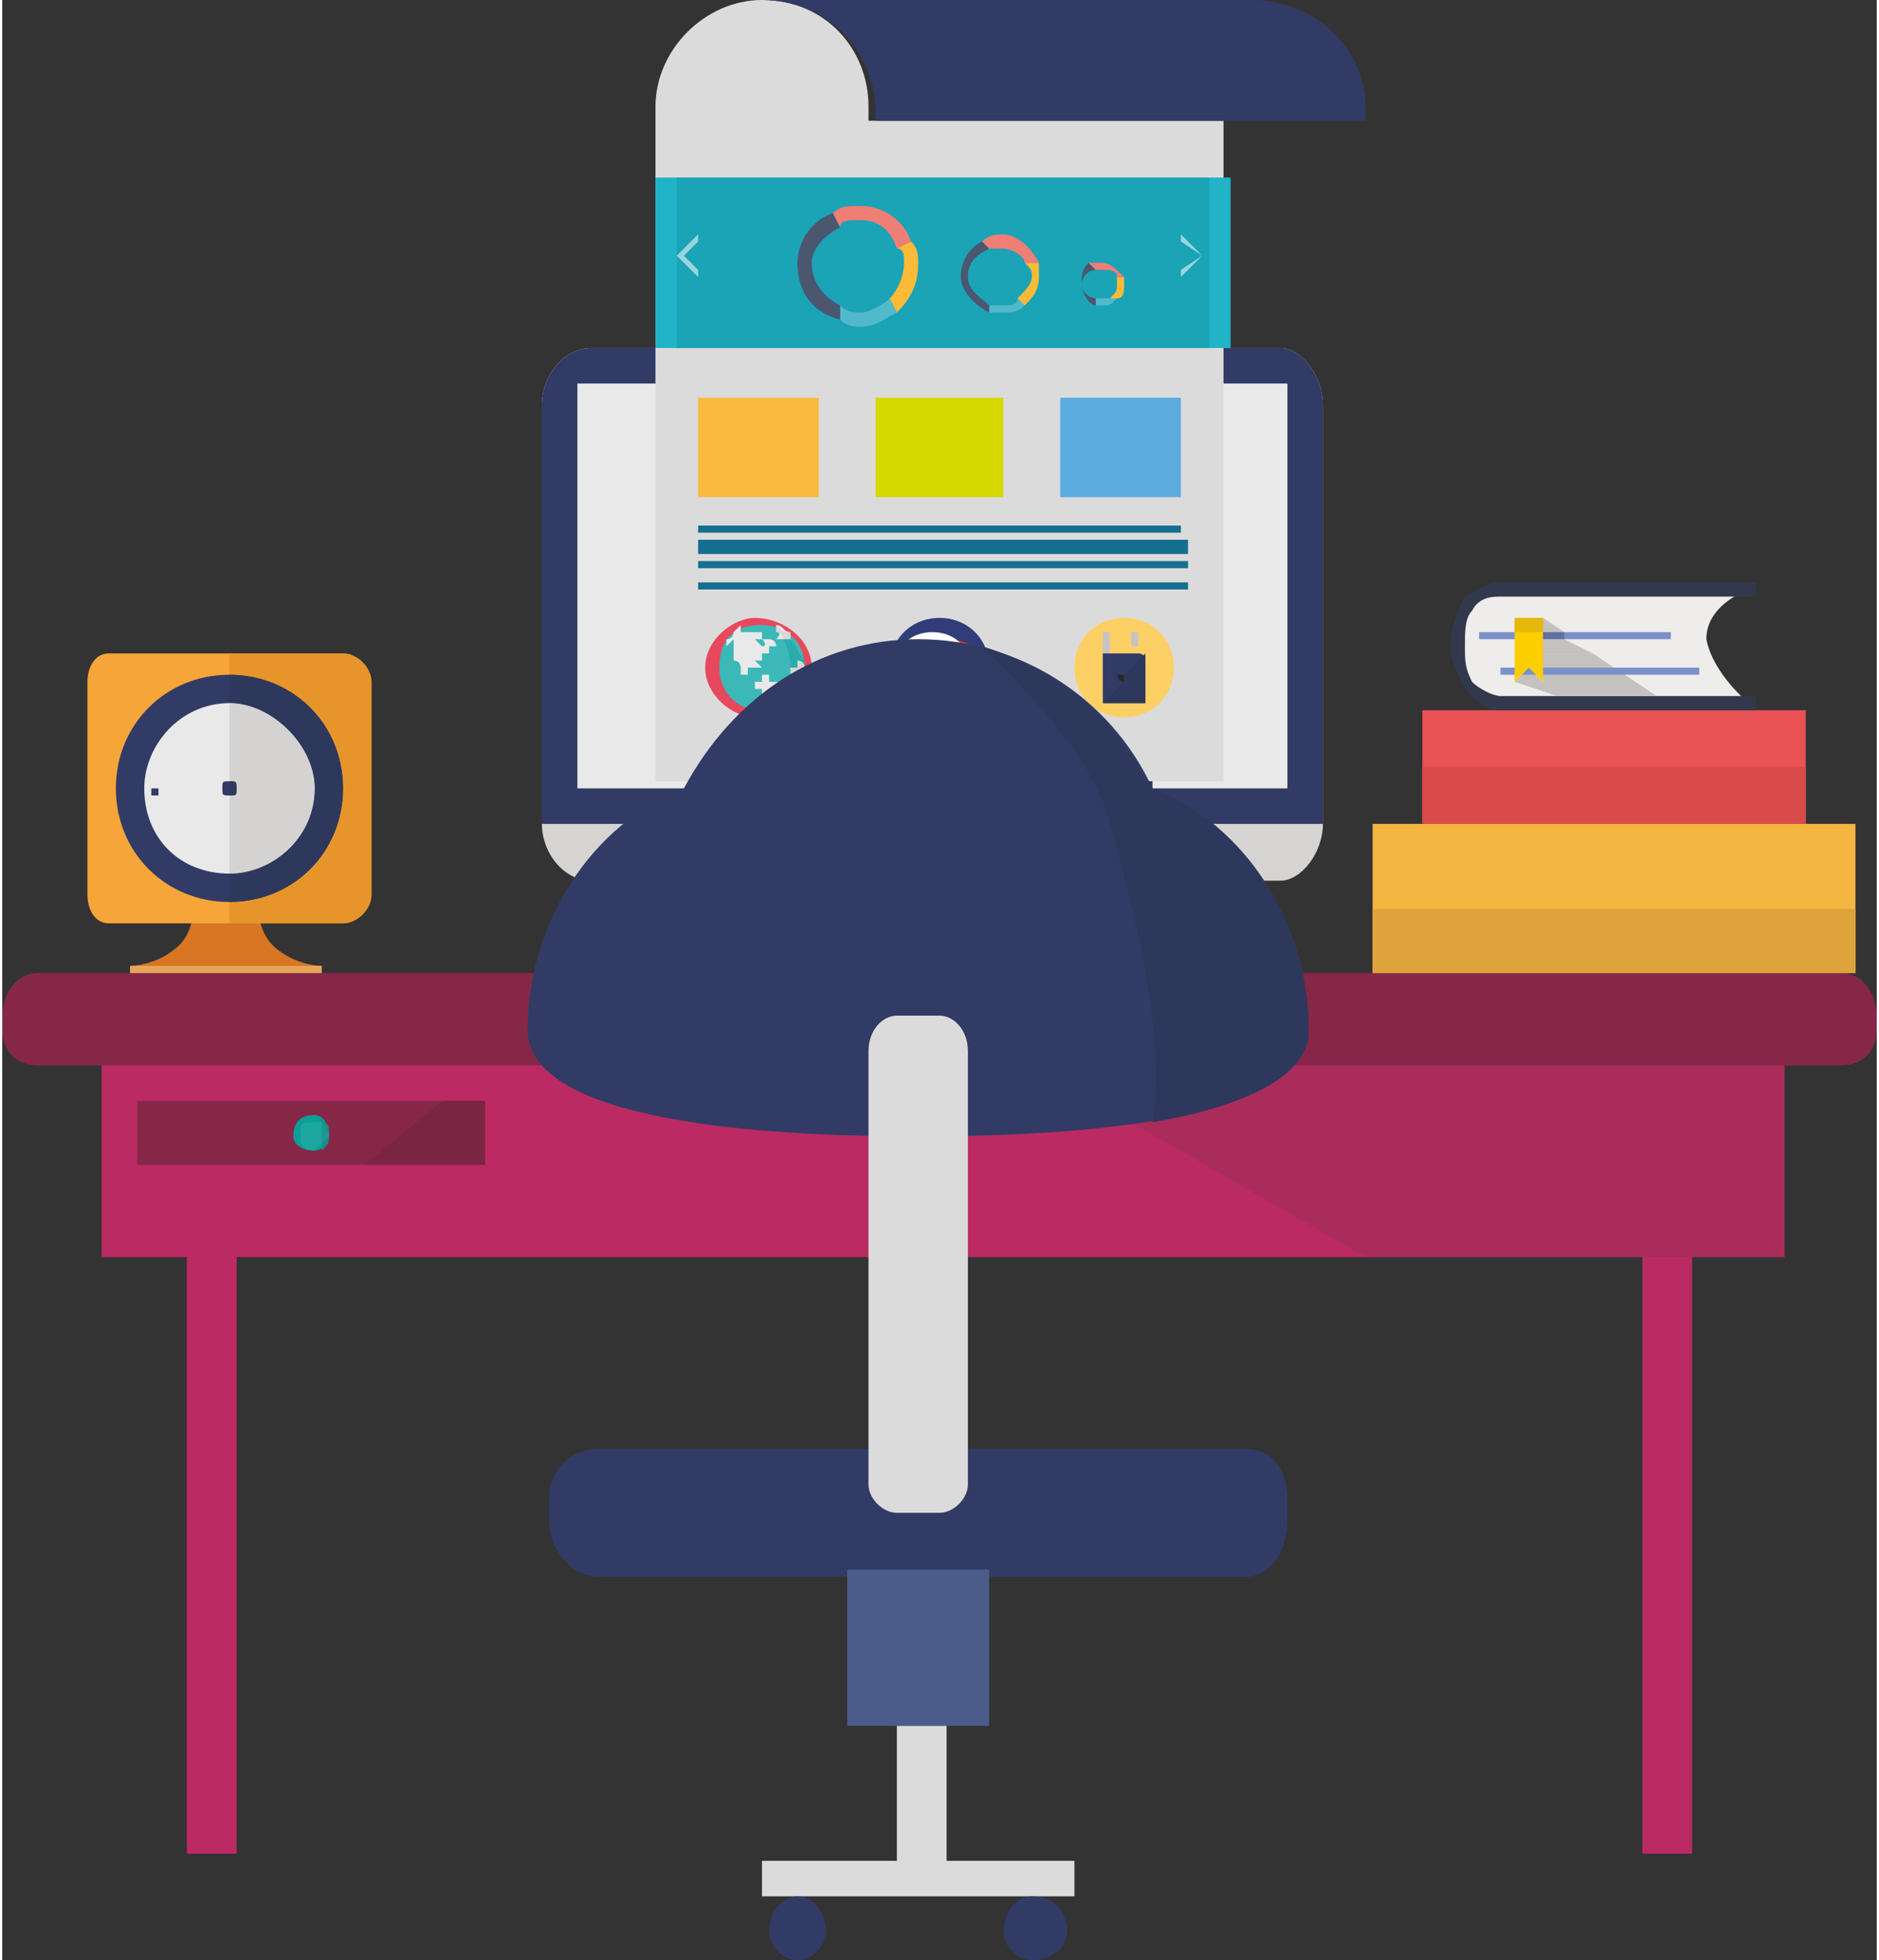 <?xml version="1.0" encoding="UTF-8"?>
<!DOCTYPE svg PUBLIC "-//W3C//DTD SVG 1.1//EN" "http://www.w3.org/Graphics/SVG/1.1/DTD/svg11.dtd">
<!-- Creator: CorelDRAW X7 -->
<svg xmlns="http://www.w3.org/2000/svg" xml:space="preserve" width="19.444mm" height="20.279mm" version="1.1" style="shape-rendering:geometricPrecision; text-rendering:geometricPrecision; image-rendering:optimizeQuality; fill-rule:evenodd; clip-rule:evenodd"
viewBox="0 0 264 276"
 xmlns:xlink="http://www.w3.org/1999/xlink">
 <rect x="0" y="0" width="264" height="276" fill="#333333" stroke="none"/>
 <defs>
  <style type="text/css">
   <![CDATA[
    .fil53 {fill:#FFCE00}
    .fil47 {fill:#EA5255}
    .fil46 {fill:#F4B541}
    .fil48 {fill:#EEEDEC}
    .fil50 {fill:#7B92C9}
    .fil39 {fill:#FEFEFE;fill-rule:nonzero}
    .fil22 {fill:#FDD066;fill-rule:nonzero}
    .fil28 {fill:#FBBB39;fill-rule:nonzero}
    .fil16 {fill:#FABA40;fill-rule:nonzero}
    .fil42 {fill:#F6A539;fill-rule:nonzero}
    .fil30 {fill:#EF7E75;fill-rule:nonzero}
    .fil20 {fill:#E8485D;fill-rule:nonzero}
    .fil38 {fill:#E63D24;fill-rule:nonzero}
    .fil24 {fill:#E54154;fill-rule:nonzero}
    .fil43 {fill:#E7952A;fill-rule:nonzero}
    .fil41 {fill:#E7A65C;fill-rule:nonzero}
    .fil55 {fill:#D94A4B;fill-rule:nonzero}
    .fil11 {fill:#E9E9E9;fill-rule:nonzero}
    .fil34 {fill:#E9BC58;fill-rule:nonzero}
    .fil45 {fill:#E6A938;fill-rule:nonzero}
    .fil54 {fill:#E5B80A;fill-rule:nonzero}
    .fil40 {fill:#D87624;fill-rule:nonzero}
    .fil56 {fill:#DEA33B;fill-rule:nonzero}
    .fil12 {fill:#DCDBDB;fill-rule:nonzero}
    .fil26 {fill:#D8D6D7;fill-rule:nonzero}
    .fil9 {fill:#D6D4D2;fill-rule:nonzero}
    .fil44 {fill:#D4D3D2;fill-rule:nonzero}
    .fil17 {fill:#D5D900;fill-rule:nonzero}
    .fil58 {fill:#C8C4C4;fill-rule:nonzero}
    .fil0 {fill:#BB2A63;fill-rule:nonzero}
    .fil31 {fill:#C5C3C3;fill-rule:nonzero}
    .fil51 {fill:#C4C1BF;fill-rule:nonzero}
    .fil2 {fill:#AA2C5A;fill-rule:nonzero}
    .fil8 {fill:#AEACAB;fill-rule:nonzero}
    .fil1 {fill:#862748;fill-rule:nonzero}
    .fil3 {fill:#7A2642;fill-rule:nonzero}
    .fil15 {fill:#99D4DD;fill-rule:nonzero}
    .fil18 {fill:#5CACE0;fill-rule:nonzero}
    .fil27 {fill:#52B9CC;fill-rule:nonzero}
    .fil23 {fill:#3CB8B8;fill-rule:nonzero}
    .fil13 {fill:#21B3C8;fill-rule:nonzero}
    .fil52 {fill:#5F70A1;fill-rule:nonzero}
    .fil25 {fill:#2AACAA;fill-rule:nonzero}
    .fil5 {fill:#1BA6A0;fill-rule:nonzero}
    .fil14 {fill:#1BA3B6;fill-rule:nonzero}
    .fil37 {fill:#292829;fill-rule:nonzero}
    .fil29 {fill:#4B566F;fill-rule:nonzero}
    .fil33 {fill:#29282A;fill-rule:nonzero}
    .fil4 {fill:#089F96;fill-rule:nonzero}
    .fil7 {fill:#1B9891;fill-rule:nonzero}
    .fil57 {fill:#4B5B8A;fill-rule:nonzero}
    .fil6 {fill:#129089;fill-rule:nonzero}
    .fil36 {fill:#2A2B33;fill-rule:nonzero}
    .fil32 {fill:#2B2C35;fill-rule:nonzero}
    .fil19 {fill:#146F90;fill-rule:nonzero}
    .fil49 {fill:#32394D;fill-rule:nonzero}
    .fil10 {fill:#313B65;fill-rule:nonzero}
    .fil35 {fill:#2E385C;fill-rule:nonzero}
    .fil21 {fill:#313D79;fill-rule:nonzero}
   ]]>
  </style>
 </defs>
 <g id="Layer-131">
  <g id="_728654272">
   <polygon class="fil0" points="14,177 251,177 251,150 14,150 "/>
   <path class="fil1" d="M264 145c0,3 -2,5 -5,5l-254 0c-3,0 -5,-2 -5,-5l0 -2c0,-3 2,-6 5,-6l254 0c3,0 5,3 5,6l0 2z"/>
   <polygon class="fil0" points="26,261 33,261 33,162 26,162 "/>
   <polygon class="fil0" points="231,261 238,261 238,162 231,162 "/>
   <polygon class="fil1" points="19,164 68,164 68,155 19,155 "/>
   <path class="fil2" d="M251 177l-13 0 0 -15 -7 0 0 15 -39 0 -33 -19c10,-1 19,-4 23,-8l69 0 0 27z"/>
   <polygon class="fil2" points="231,177 238,177 238,162 231,162 "/>
   <polygon class="fil3" points="68,164 51,164 62,155 68,155 "/>
   <path class="fil4" d="M46 160c0,1 -1,2 -2,2 -2,0 -3,-1 -3,-2 0,-2 1,-3 3,-3 1,0 2,1 2,3z"/>
   <path class="fil5" d="M44 162c-2,0 -2,-1 -2,-2 0,-2 0,-2 2,-2 0,0 0,0 1,0 0,1 0,2 0,3 0,0 -1,1 -1,1z"/>
   <path class="fil3" d="M46 160l0 0 0 0zm0 0l0 0 0 0zm0 0c0,0 0,0 0,0 0,0 0,0 0,0zm0 0c0,0 0,0 0,0 0,0 0,0 0,0zm0 0c0,0 0,0 0,0 0,0 0,0 0,0zm0 0c0,0 0,0 0,0 0,0 0,0 0,0zm0 0c0,0 0,0 0,0 0,0 0,0 0,0zm0 0c0,0 0,0 0,0 0,0 0,0 0,0zm0 0c0,0 0,0 0,0 0,0 0,0 0,0zm0 0c0,0 0,0 0,0 0,0 0,0 0,0zm0 0c0,0 0,0 0,0l0 0c0,0 0,0 0,0zm0 0c0,0 0,0 0,0 0,0 0,0 0,0zm0 0c0,0 0,0 0,0 0,0 0,0 0,0zm0 0c0,0 0,0 0,0 0,0 0,0 0,0zm0 0c0,0 0,0 0,0 0,0 0,0 0,0zm0 0c0,-1 0,-1 0,-1 0,0 0,0 0,1zm0 -1c0,0 0,0 0,0 0,0 0,0 0,0zm0 0c0,0 0,0 0,0 0,0 0,0 0,0zm0 0l0 0 0 0z"/>
   <path class="fil6" d="M45 162c0,0 0,-1 0,-1 0,0 1,-1 1,-1 0,-1 -1,-2 -1,-2 0,0 -1,-1 -1,-1 1,1 2,1 2,2l0 0c0,0 0,0 0,0 0,0 0,0 0,0 0,0 0,0 0,0 0,0 0,0 0,0 0,0 0,0 0,0 0,0 0,0 0,1 0,0 0,0 0,0 0,0 0,0 0,0 0,0 0,0 0,0 0,0 0,0 0,0 0,0 0,0 0,0 0,0 0,0 0,0 0,0 0,0 0,0 0,0 0,0 0,0l0 0c0,0 0,0 0,0 0,0 0,0 0,0 0,0 0,0 0,0 0,0 0,0 0,0 0,0 0,0 0,0 0,0 0,0 0,0 0,0 0,0 0,0 0,0 0,0 0,0 0,0 0,0 0,0 0,0 0,0 0,0 0,0 0,0 0,0 0,0 0,0 0,0 0,0 0,0 0,0 0,0 0,0 0,0 0,0 0,0 0,0 0,0 0,0 0,0 0,0 0,0 0,0 0,0 0,0 0,0l0 0c0,0 0,0 0,0l0 0c0,1 0,1 -1,2z"/>
   <path class="fil7" d="M45 161c0,-1 0,-2 0,-3 0,0 1,1 1,2 0,0 -1,1 -1,1z"/>
   <path class="fil8" d="M141 131c-5,-5 -2,-15 -2,-15l-15 0c0,0 2,10 -3,15 -5,4 -11,4 -11,4l0 2 42 0 0 -2c0,0 -6,0 -11,-4z"/>
   <path class="fil9" d="M186 116c0,4 -3,8 -6,8l-97 0c-4,0 -7,-4 -7,-8l0 -59c0,-4 3,-8 7,-8l97 0c3,0 6,4 6,8l0 59z"/>
   <path class="fil10" d="M186 116l0 -59c0,-4 -3,-8 -6,-8l-97 0c-4,0 -7,4 -7,8l0 59 110 0z"/>
   <polygon class="fil11" points="81,111 181,111 181,54 81,54 "/>
   <path class="fil12" d="M122 17c0,-1 0,-1 0,-2 0,-8 -6,-15 -15,-15 -8,0 -15,7 -15,15 0,1 0,1 0,2l0 0 0 93 80 0 0 -93 -50 0z"/>
   <path class="fil10" d="M192 15c0,-8 -7,-15 -16,-15l-69 0c9,0 16,7 16,16 0,0 0,1 0,1l69 0c0,-1 0,-1 0,-2z"/>
   <polygon class="fil13" points="92,49 173,49 173,25 92,25 "/>
   <path class="fil14" d="M170 49l-75 0 0 -24 75 0 0 24zm-4 -16l0 1 3 2 0 0 -3 2 0 1 3 -3 0 0 -3 -3zm-68 0l-3 3 0 0 3 3 0 -1 -2 -2 0 0 2 -2 0 -1z"/>
   <polygon class="fil15" points="98,39 95,36 95,36 98,33 98,34 96,36 96,36 98,38 "/>
   <polygon class="fil15" points="166,39 166,38 169,36 169,36 166,34 166,33 169,36 169,36 "/>
   <polygon class="fil16" points="98,70 115,70 115,56 98,56 "/>
   <polygon class="fil17" points="123,70 141,70 141,56 123,56 "/>
   <polygon class="fil18" points="149,70 166,70 166,56 149,56 "/>
   <polygon class="fil19" points="98,75 166,75 166,74 98,74 "/>
   <polygon class="fil19" points="98,78 167,78 167,76 98,76 "/>
   <polygon class="fil19" points="98,80 167,80 167,79 98,79 "/>
   <polygon class="fil19" points="98,83 167,83 167,82 98,82 "/>
   <path class="fil20" d="M114 94c0,4 -4,7 -8,7 -3,0 -7,-3 -7,-7 0,-4 4,-7 7,-7 4,0 8,3 8,7z"/>
   <path class="fil21" d="M139 94c0,4 -3,7 -7,7 -4,0 -7,-3 -7,-7 0,-4 3,-7 7,-7 4,0 7,3 7,7z"/>
   <path class="fil22" d="M165 94c0,4 -3,7 -7,7 -4,0 -7,-3 -7,-7 0,-4 3,-7 7,-7 4,0 7,3 7,7z"/>
   <path class="fil23" d="M113 94c0,3 -3,6 -6,6 -4,0 -6,-3 -6,-6 0,-4 2,-6 6,-6 3,0 6,2 6,6z"/>
   <path class="fil11" d="M110 97c0,0 0,0 0,0 0,-1 0,0 0,0 0,0 0,-1 -1,-1 0,0 0,0 0,0 0,0 0,0 0,0 0,0 0,0 0,0 0,0 0,0 0,0 0,0 0,0 0,0 0,0 0,0 0,0 0,0 0,0 0,0 0,0 0,0 0,0 -1,0 -1,0 -1,0 0,0 0,0 0,0 0,0 0,0 0,0 0,0 0,0 0,0 0,0 0,0 0,-1 0,0 0,1 0,1 0,0 0,0 0,0 0,0 0,-1 0,-1 0,0 -1,0 -1,0 0,0 0,0 0,0 0,0 0,1 0,1 0,0 0,-1 0,-1 0,0 0,0 0,0 0,0 0,0 0,0 0,0 0,0 0,0 0,0 0,0 0,0 0,0 0,1 0,1 0,0 0,0 0,0 0,0 0,0 0,0 0,0 0,0 0,0 0,0 0,0 -1,0 0,0 0,0 0,0 0,0 0,-1 0,-1 0,0 0,0 0,0 0,0 0,0 0,0 0,0 0,0 0,0 0,0 0,0 0,0 0,0 0,0 0,0 0,0 0,0 0,0 0,0 0,0 0,0 0,0 0,0 0,0 0,0 0,-1 0,-1 0,0 0,1 0,1 0,0 -1,0 -1,0 0,0 0,0 0,-1 0,0 0,0 0,0 0,0 0,0 0,0 0,0 0,0 0,0 0,0 1,0 1,0 0,0 0,0 0,0 0,0 0,0 0,0 0,0 0,0 0,0 0,0 0,0 0,0 0,0 0,0 0,0 0,0 0,0 0,0 0,0 0,0 0,0 0,0 1,0 1,0 0,0 0,0 -1,-1 0,0 1,0 1,0 0,0 0,0 0,0 0,0 0,0 0,0 0,0 0,0 0,0 0,0 0,0 0,0 0,0 0,0 0,0 0,-1 0,-1 0,-1 0,0 1,0 1,0 0,0 0,0 0,0 0,0 0,0 0,0 0,0 0,0 0,0 0,0 0,0 0,0 0,0 0,0 0,0 0,0 0,0 0,0 0,0 0,0 0,0 1,0 0,0 0,0 0,0 0,0 0,0 0,0 0,0 0,0 0,0 0,0 0,0 0,0 0,0 0,0 0,0 0,-1 0,-1 0,0 0,0 0,0 0,0 0,0 1,0 0,0 0,0 0,0 0,0 0,0 0,0 0,0 0,0 0,0 0,0 0,0 0,0 0,0 0,0 0,0 0,0 0,-1 -1,-1 0,0 0,0 0,0 0,0 0,0 0,0 0,0 0,0 0,0 0,0 0,0 0,0 0,0 0,0 0,0 0,0 0,0 0,0 0,0 0,0 0,0 0,0 0,0 0,0 0,0 0,0 0,0 0,0 0,0 0,0 0,0 0,0 0,0 0,0 0,0 -1,0 0,0 0,0 0,0 0,0 0,0 0,0 1,1 0,1 0,1 0,0 0,0 0,0 0,0 0,0 0,0 0,0 0,0 0,0 0,0 0,0 0,0 0,0 0,0 0,0 0,0 0,0 0,0 -1,-1 -1,-1 -1,-1 0,0 0,0 0,0 0,0 1,0 1,0 0,0 0,0 0,0 0,0 0,0 0,-1 0,0 0,0 0,0 0,0 0,0 0,0 0,0 0,0 0,0 0,0 0,0 0,0 0,0 0,0 0,0 0,0 1,0 1,0 0,0 0,0 0,0 0,0 0,0 0,0 0,0 0,0 -1,0 0,0 0,0 0,0 0,0 0,0 0,0 0,0 0,0 0,0 0,0 0,0 0,0 0,0 0,0 0,0 0,0 0,0 0,0 0,0 0,0 0,0 0,0 0,0 0,0 0,0 0,0 0,0 0,0 0,0 0,0 0,0 0,0 0,0 0,0 0,0 0,0 0,0 0,0 0,0 0,0 0,0 0,0 0,0 0,0 0,0 0,0 0,0 0,0 0,0 0,0 0,0 0,0 0,0 0,0 0,0 -1,0 -1,0 0,0 0,0 0,0 0,0 0,0 0,0 0,0 0,0 0,0 0,0 0,0 0,0 0,0 0,0 0,0l0 0c0,0 0,0 0,0 -1,0 -1,0 -1,0l1 0 0 0c0,0 0,0 0,0 0,0 -1,0 -1,0l0 0c0,0 0,0 0,0 0,0 0,0 0,0 0,0 0,0 0,0l0 0c0,0 0,0 0,0 0,0 0,0 0,0l0 0 0 0c0,0 0,0 0,0 0,0 0,0 0,0 0,0 0,0 0,0 0,0 0,0 0,0 0,0 0,0 0,0 -1,0 -1,0 -1,0 0,0 0,0 0,0 0,0 0,0 0,0 0,0 0,0 0,0l0 -1c-1,1 -1,1 -1,1 0,0 0,0 0,0 0,1 0,0 0,0 0,0 0,1 -1,1 0,0 0,0 0,0 0,0 0,0 0,0 0,0 0,0 0,0 0,0 0,0 0,0l0 1 0 0 1 -1 0 0 0 0 0 0c0,0 0,0 0,0 0,0 0,0 0,0 0,0 0,0 0,0 0,0 0,0 0,0 0,0 0,0 0,0 0,0 0,0 0,0 0,0 0,0 0,0 0,0 0,0 0,0 0,0 0,0 0,0 0,0 0,0 0,0 0,0 0,0 0,0 1,0 0,0 0,0l0 0 0 0 0 1 0 0c0,0 0,0 0,0 0,0 0,0 0,0 0,0 0,0 0,0 0,0 0,0 0,0 1,0 1,0 1,0 0,0 0,0 0,0 0,0 -1,0 -1,0 0,1 0,1 0,1 0,0 0,0 0,0 0,0 0,0 0,0 0,0 0,0 0,0 0,0 0,0 0,1 0,0 0,0 0,0 0,0 0,0 0,0 0,0 0,0 0,0 1,0 0,0 0,0 1,0 1,1 1,1 0,0 0,0 0,0 0,0 0,0 0,0 0,0 0,0 0,0 0,0 0,0 0,0 0,0 0,0 0,0 0,0 0,0 0,0 0,0 0,0 0,0l0 0 0 0 0 0 0 0 0 0 0 0 0 0 0 0 0 0c0,0 0,0 0,0 0,0 0,0 0,0 0,0 0,0 0,0 0,0 0,0 0,-1 0,0 0,0 0,0 0,0 0,0 0,0 0,0 0,1 0,1 0,0 0,0 0,0 0,0 0,0 0,0 0,0 0,0 0,0 0,0 0,0 0,0 0,0 0,0 0,1 0,0 0,0 0,0 0,0 0,0 0,0 1,0 1,0 1,0 0,0 0,0 0,0 0,0 0,0 0,0 0,0 0,0 0,0 0,0 0,0 0,0 0,0 0,0 0,0 1,0 1,0 1,0 0,0 0,0 0,0 0,0 0,0 0,0 0,0 0,0 0,0 0,0 0,0 0,0 0,0 0,1 0,1 0,0 0,0 0,0 0,0 0,0 0,0l0 0c0,0 0,0 0,0 0,0 0,0 0,0 0,0 0,0 0,0 0,0 1,0 1,0 0,0 0,0 0,0 0,0 0,0 0,0 0,0 0,0 0,0 0,0 0,0 0,0 0,0 -1,0 -1,0 0,0 0,1 0,1 0,0 1,0 1,0 0,0 -1,0 -1,0 0,0 0,0 0,0 0,0 0,0 0,0 0,0 0,0 1,0 0,0 0,0 0,0 0,1 0,1 0,1 0,0 0,0 0,0 0,0 0,0 0,0 0,0 0,0 0,0 0,0 0,0 0,0 0,0 0,1 0,1 0,0 0,0 0,0 0,0 0,0 0,0 0,0 0,0 0,0 0,0 0,0 0,0 0,0 0,0 0,0 0,0 0,0 0,0 0,0 0,0 0,0 0,0 0,0 0,0 0,0 0,0 0,0l0 1c0,0 1,-1 1,-1 0,0 0,0 0,0 0,0 0,0 0,0 0,0 0,0 0,0 0,0 0,0 0,0 0,0 0,0 0,0 0,0 0,0 0,0 0,0 0,0 0,0 1,0 1,0 1,-1 0,0 0,0 0,0 0,0 1,0 1,-1 0,0 0,0 0,0 0,0 0,0 0,0 0,0 0,0 0,0z"/>
   <path class="fil11" d="M109 88c0,0 0,1 0,1 0,0 0,0 0,0 0,0 0,0 0,0 1,0 0,1 0,1 0,0 0,0 1,0 0,0 0,0 0,0 0,1 0,1 0,1 0,0 0,-1 0,-1 0,0 0,0 0,0 0,0 0,0 0,0 0,0 0,0 0,0 0,0 0,0 0,0 0,0 1,0 1,0 0,0 0,0 0,0 0,0 0,-1 0,-1 0,0 0,0 0,0 -1,0 -1,-1 -2,-1 0,0 0,0 0,0z"/>
   <path class="fil11" d="M112 93c0,0 0,0 0,0 0,0 0,0 0,1 0,0 -1,0 -1,0 1,1 0,1 0,1 1,0 1,0 1,0 0,0 0,1 0,1 0,-1 1,-2 1,-2 0,0 0,0 0,0 0,-1 -1,-1 -1,-1z"/>
   <path class="fil24" d="M113 94c0,0 0,0 0,0 0,0 0,0 0,0zm0 0c0,0 0,0 0,0 0,0 0,0 0,0zm0 0c0,0 0,0 0,0 0,0 0,0 0,0zm0 0c0,0 0,0 0,-1 0,1 0,1 0,1zm0 -1c0,0 0,0 0,0 0,0 0,0 0,0zm0 0c0,0 0,0 0,0 0,0 0,0 0,0zm0 0c0,0 0,0 0,0 0,0 0,0 0,0zm0 0c0,0 0,0 0,0 0,0 0,0 0,0zm0 0c0,0 0,0 0,0 0,0 0,0 0,0zm0 0c0,0 0,0 0,0 0,0 0,0 0,0zm0 0c0,0 0,0 0,0 0,0 0,0 0,0zm0 0c0,0 0,0 0,0 0,0 0,0 0,0zm0 0c0,0 0,0 0,0 0,0 0,0 0,0zm0 0c0,0 0,0 0,0 0,0 0,0 0,0zm0 0c-1,-1 -1,-2 -2,-3 1,1 1,2 2,3zm-2 -3c0,0 0,0 0,0 0,0 0,0 0,0zm0 0c0,0 0,0 0,0 0,0 0,0 0,0zm0 0c0,0 0,0 0,0 0,0 0,0 0,0zm0 0c0,0 0,0 0,0 0,0 0,0 0,0zm0 0c0,0 0,0 0,0 0,0 0,0 0,0zm0 0l0 0 0 0zm0 0l0 0 0 0zm0 0c0,0 0,0 0,0 0,0 0,0 0,0z"/>
   <path class="fil25" d="M111 95c0,-2 0,-3 -1,-5 0,0 0,0 0,0 0,0 0,0 0,0 0,0 0,0 0,0 0,0 0,0 0,0 0,0 0,0 0,0 0,0 0,0 0,0 0,0 0,0 0,0 0,0 0,0 0,0 1,0 1,0 1,0 0,0 0,0 0,0 0,0 0,-1 0,-1 0,0 0,0 0,0 0,0 0,1 0,1 0,0 0,0 0,0 0,0 0,0 0,0l0 0c0,0 0,0 0,0l0 0c0,0 0,0 0,0 0,0 0,0 0,0 0,0 0,0 0,0 0,0 0,0 0,0 0,0 0,0 0,0 0,0 0,0 0,0 0,0 0,0 0,0 0,0 0,0 0,0l0 0c0,0 0,0 0,0 0,0 0,0 0,0 1,1 1,2 2,3 0,0 0,0 0,0 0,0 0,0 0,0 0,0 0,0 0,0 0,0 0,0 0,0 0,0 0,0 0,0 0,0 0,0 0,0 0,0 0,0 0,0 0,0 0,0 0,0 0,0 0,0 0,0 0,0 0,0 0,0 0,0 0,0 0,0 0,0 0,0 0,0 0,0 0,0 0,0 0,0 0,0 0,0 0,0 0,0 0,0 0,0 0,0 0,0 0,0 0,0 0,0 0,0 0,0 0,0 0,0 0,0 0,0 0,0 0,0 0,0 0,0 0,0 0,0 0,1 0,1 0,1 0,0 0,0 0,0 0,0 0,0 0,0 0,0 0,0 0,0 0,0 0,0 0,0 0,0 0,0 0,0 0,0 0,0 0,0l0 0c0,0 0,0 0,0 0,-1 -1,-1 -1,-1 0,0 0,0 0,0 0,0 0,0 0,0 0,0 0,0 0,1 0,0 -1,0 -1,0 0,1 0,1 0,1 0,0 0,0 0,0z"/>
   <path class="fil24" d="M113 94l0 0 0 0 0 0zm0 0c0,0 0,0 0,0 0,0 0,0 0,0zm0 0c0,0 0,0 0,0 0,0 0,0 0,0zm0 0c0,0 0,0 0,0 0,0 0,0 0,0zm0 0c0,0 0,0 0,0 0,0 0,0 0,0zm0 0c0,0 0,0 0,0 0,0 0,0 0,0zm0 0c0,0 0,0 0,0 0,0 0,0 0,0zm0 0c0,0 0,0 0,0 0,0 0,0 0,0zm0 0c0,0 0,0 0,0 0,0 0,0 0,0z"/>
   <path class="fil25" d="M113 94c0,0 0,0 0,0 0,0 0,0 0,0 0,0 0,0 0,0 0,0 0,0 0,0 0,0 0,0 0,0 0,0 0,0 0,0 0,0 0,0 0,0 0,0 0,0 0,0 0,0 0,0 0,0 0,0 0,0 0,0 0,0 0,0 0,0 0,0 0,0 0,0 0,0 0,0 0,0 0,0 0,0 0,0 0,0 0,0 0,0 0,0 0,0 0,0 0,0 0,0 0,0 0,0 0,0 0,0l0 0 0 0z"/>
   <path class="fil24" d="M113 94c0,0 0,0 0,0 0,0 0,0 0,0z"/>
   <path class="fil25" d="M113 94c0,0 0,0 0,0 0,0 0,0 0,0 0,0 0,0 0,0l0 0z"/>
   <path class="fil25" d="M113 94c0,0 0,0 0,0 0,0 0,0 0,0 0,0 0,0 0,0 0,0 0,0 0,0z"/>
   <path class="fil24" d="M113 94c0,0 0,0 0,0 0,0 0,0 0,0z"/>
   <path class="fil25" d="M113 94c0,0 0,0 0,0 0,0 0,0 0,0 0,0 0,0 0,0l0 0z"/>
   <path class="fil24" d="M113 94c0,0 0,0 0,0 0,0 0,0 0,0 0,0 0,0 0,0z"/>
   <path class="fil25" d="M113 94c0,0 0,0 0,0 0,0 0,0 0,0 0,0 0,0 0,0z"/>
   <path class="fil24" d="M113 94c0,0 0,0 0,0 0,0 0,0 0,0 0,0 0,0 0,0z"/>
   <path class="fil25" d="M113 94c0,0 0,0 0,0 0,0 0,0 0,0 0,0 0,0 0,0z"/>
   <path class="fil24" d="M113 94c0,0 0,0 0,0l0 0c0,0 0,0 0,0z"/>
   <path class="fil25" d="M111 89l0 0 0 0zm-2 0c0,0 0,0 0,0 0,0 0,0 0,0 0,0 0,0 0,0zm2 0l0 0 0 0zm-1 0c0,0 0,0 -1,-1 1,1 1,1 1,1zm-1 -1c-1,0 -1,0 -1,0 0,0 1,0 1,0 0,0 0,0 0,0 0,0 0,0 0,0zm0 0c0,0 0,0 0,0 0,0 0,0 0,0zm0 0c0,0 0,0 0,0 0,0 0,0 0,0zm0 0c0,0 0,0 0,0 0,0 0,0 0,0z"/>
   <path class="fil26" d="M110 90c0,0 0,-1 -1,-1 0,0 0,0 0,0 0,0 0,0 0,0 0,0 0,0 0,-1 0,0 0,0 0,0 0,0 0,0 0,0 0,0 0,0 0,0 0,0 0,0 0,0 0,0 0,0 0,0 0,0 0,0 0,0 0,0 0,0 0,0 0,0 0,0 0,0 0,0 0,0 0,0 1,1 1,1 1,1 0,0 1,0 1,0l0 0c0,0 0,0 0,0l0 0c0,0 0,0 0,0 0,0 0,0 0,0 0,0 0,1 0,1 0,0 0,0 0,0 0,0 0,0 -1,0 0,0 0,0 0,0 0,0 0,0 0,0 0,0 0,0 0,0 0,0 0,0 0,0 0,0 0,0 0,0 0,0 0,0 0,0 0,0 0,0 0,0 0,0 0,0 0,0z"/>
   <path class="fil26" d="M111 95c0,0 0,0 0,-1 0,0 1,0 1,0 0,-1 0,-1 0,-1 0,0 0,0 0,0 0,0 0,0 0,0 0,0 1,0 1,1 0,0 0,0 0,0l0 0c0,0 0,0 0,0 0,0 0,0 0,0 0,0 0,0 0,0 0,0 0,0 0,0 0,0 0,0 0,0 0,0 0,0 0,0 0,0 0,0 0,0 0,0 0,0 0,0 0,0 0,0 0,0 0,0 0,0 0,0 0,0 0,0 0,0 0,0 0,0 0,0 0,0 0,0 0,0l0 0c0,0 0,0 0,0 -1,0 -1,1 -2,1z"/>
   <path class="fil27" d="M126 44l-1 -2c-1,1 -3,2 -4,2 -1,0 -2,0 -3,-1l0 2c1,1 2,1 3,1 2,0 3,-1 5,-2z"/>
   <path class="fil28" d="M125 42l1 2c2,-2 3,-4 3,-7 0,-1 0,-2 -1,-3l-2 1c1,0 1,1 1,2 0,2 -1,4 -2,5z"/>
   <path class="fil29" d="M118 32l-1 -2c-3,1 -5,4 -5,7 0,4 2,7 6,8l0 -2c-2,-1 -4,-3 -4,-6 0,-2 2,-4 4,-5z"/>
   <path class="fil30" d="M121 31c2,0 4,1 5,4l2 -1c-1,-3 -4,-5 -7,-5 -2,0 -3,0 -4,1l1 2c0,-1 1,-1 3,-1z"/>
   <path class="fil27" d="M144 43l-1 -1c0,1 -1,1 -2,1 -1,0 -1,0 -2,0l0 1c0,0 1,0 2,0 1,0 2,0 3,-1z"/>
   <path class="fil28" d="M143 42l1 1c1,-1 2,-2 2,-4 0,-1 0,-2 0,-2l-2 0c1,1 1,1 1,2 0,1 -1,2 -2,3z"/>
   <path class="fil29" d="M139 35l-1 -1c-2,1 -3,3 -3,5 0,2 2,4 4,5l0 -1c-1,-1 -3,-2 -3,-4 0,-2 1,-3 3,-4z"/>
   <path class="fil30" d="M141 35c1,0 3,1 3,2l2 0c-1,-2 -3,-4 -5,-4 -1,0 -2,0 -3,1l1 1c0,0 1,0 2,0z"/>
   <path class="fil27" d="M157 42l-1 0c0,0 -1,0 -1,0 0,0 -1,0 -1,0l0 1c0,0 0,0 1,0 1,0 1,0 2,-1z"/>
   <path class="fil28" d="M156 42l1 0c1,0 1,-1 1,-2 0,-1 0,-1 0,-1l-1 0c0,0 0,1 0,1 0,1 0,1 -1,2z"/>
   <path class="fil29" d="M154 38l-1 -1c-1,1 -1,2 -1,3 0,1 1,3 2,3l0 -1c-1,0 -2,-1 -2,-2 0,-1 1,-2 2,-2z"/>
   <path class="fil30" d="M155 38c1,0 2,0 2,1l1 0c-1,-1 -2,-2 -3,-2 -1,0 -1,0 -2,0l1 1c0,0 0,0 1,0z"/>
   <path class="fil31" d="M159 91l1 0 0 -2c0,0 0,0 0,0l-4 0c0,0 -1,0 -1,0l0 6c0,0 1,0 1,0l0 0 0 -6 3 0 0 2z"/>
   <path class="fil10" d="M161 99c0,0 0,0 -1,0l-5 0c0,0 0,0 0,0l0 -6c0,0 0,-1 0,-1l5 0c1,0 1,1 1,1l0 6z"/>
   <path class="fil32" d="M158 96l0 0c-1,0 -1,-1 -1,-1 0,0 0,0 1,0 0,0 0,0 0,0 0,0 0,0 0,0l0 1 0 0c0,0 0,-1 0,-1 0,0 0,0 0,0 0,0 -1,0 -1,0 0,0 0,1 1,1l0 0 0 0z"/>
   <path class="fil33" d="M158 96l0 0c-1,0 -1,-1 -1,-1 0,0 1,0 1,0 0,0 0,0 0,0 0,0 0,1 0,1l0 0 0 0z"/>
   <path class="fil34" d="M160 99l-5 0c0,0 0,0 0,0 0,0 0,0 0,0l5 0c1,0 1,0 1,0l0 -6 0 6c0,0 0,0 -1,0zm-5 0c0,0 0,0 0,0 0,0 0,0 0,0zm0 0c0,0 0,0 0,0 0,0 0,0 0,0zm0 0c0,0 0,0 0,0 0,0 0,0 0,0zm0 0c0,0 0,0 0,0 0,0 0,0 0,0zm0 0c0,0 0,0 0,0 0,0 0,0 0,0zm0 0c0,0 0,0 0,0 0,0 0,0 0,0zm6 -6c0,0 0,0 0,0 0,0 0,0 0,0zm0 0c0,0 0,0 0,0 0,0 0,0 0,0zm0 0c0,0 0,0 0,-1 0,1 0,1 0,1zm0 -1c0,0 0,0 0,0 0,0 0,0 0,0zm0 0l0 0 0 0 0 0z"/>
   <path class="fil35" d="M160 99l-5 0c0,0 0,0 0,0 0,0 0,0 0,0 0,0 0,0 0,0 0,0 0,0 0,0 0,0 0,0 0,0 0,0 0,0 0,0 0,0 0,0 0,0 0,0 0,0 0,0 0,0 0,0 0,0 0,0 0,0 0,0 0,0 0,0 0,0 0,0 0,0 0,0 0,0 0,0 0,0 0,0 0,0 0,0l3 -3 0 1 0 0 0 -1c0,0 0,-1 0,-1l3 -3 0 0c0,0 0,0 0,0 0,0 0,0 0,0 0,0 0,0 0,0 0,1 0,1 0,1l0 0c0,0 0,0 0,0l0 0c0,0 0,0 0,0l0 6c0,0 0,0 -1,0z"/>
   <path class="fil36" d="M158 97l0 0 0 -1 0 0 0 1 0 0 0 -1 0 -1c0,0 0,1 0,1l0 1z"/>
   <polygon class="fil37" points="158,97 158,97 158,96 158,96 "/>
   <path class="fil38" d="M133 90c3,0 6,2 6,4 0,2 -2,3 -3,4 0,0 0,1 1,1 0,0 -1,0 -2,-1 0,0 -1,0 -2,0 -3,0 -5,-2 -5,-4 0,-2 2,-4 5,-4z"/>
   <path class="fil39" d="M131 89c-3,0 -5,2 -5,4 0,1 1,3 3,3 0,1 -1,1 -1,2 0,0 1,-1 1,-1 1,0 2,0 2,0 3,0 5,-2 5,-4 0,-2 -2,-4 -5,-4z"/>
   <path class="fil40" d="M38 133c-3,-3 -2,-10 -2,-10l-9 0c0,0 1,7 -2,10 -3,3 -7,3 -7,3l0 1 27 0 0 -1c0,0 -4,0 -7,-3z"/>
   <polygon class="fil41" points="45,137 18,137 18,136 45,136 "/>
   <path class="fil42" d="M52 126c0,2 -2,4 -4,4l-33 0c-2,0 -3,-2 -3,-4l0 -30c0,-2 1,-4 3,-4l33 0c2,0 4,2 4,4l0 30z"/>
   <path class="fil10" d="M48 111c0,9 -7,16 -16,16 -9,0 -16,-7 -16,-16 0,-9 7,-16 16,-16 9,0 16,7 16,16z"/>
   <path class="fil11" d="M44 111c0,7 -6,12 -12,12 -7,0 -12,-5 -12,-12 0,-6 5,-12 12,-12 6,0 12,6 12,12z"/>
   <path class="fil10" d="M33 111c0,1 0,1 -1,1 -1,0 -1,0 -1,-1 0,-1 0,-1 1,-1 1,0 1,0 1,1z"/>
   <polygon class="fil16" points="32,112 32,112 32,102 32,102 "/>
   <polygon class="fil16" points="32,111 32,111 38,111 38,111 "/>
   <polygon class="fil10" points="21,112 22,112 22,111 21,111 "/>
   <polygon class="fil10" points="32,101 32,101 32,100 32,100 "/>
   <polygon class="fil10" points="32,122 32,122 32,121 32,121 "/>
   <polygon class="fil10" points="42,111 43,111 43,111 42,111 "/>
   <path class="fil43" d="M48 130l-16 0 0 -3c9,0 16,-7 16,-16 0,-9 -7,-16 -16,-16l0 -3 16 0c2,0 4,2 4,4l0 30c0,2 -2,4 -4,4z"/>
   <path class="fil35" d="M32 127l0 -4c6,0 12,-5 12,-12 0,-6 -6,-12 -12,-12l0 -4c9,0 16,7 16,16 0,9 -7,16 -16,16z"/>
   <path class="fil44" d="M32 123l0 -11c1,0 1,0 1,-1l5 0 0 0 -5 0c0,-1 0,-1 -1,-1l0 -8 0 0 0 -1 0 0 0 -1 0 0 0 -1c6,0 12,6 12,12 0,7 -6,12 -12,12zm0 -2l0 1 0 0 0 -1 0 0zm10 -10l0 0 1 0 0 0 -1 0z"/>
   <path class="fil35" d="M32 112l0 0 0 0 0 -1 1 0c0,1 0,1 -1,1zm1 -1l-1 0 0 -1c1,0 1,0 1,1z"/>
   <path class="fil45" d="M32 112l0 0 0 -1 0 0 0 1zm0 -1l0 0 0 -9 0 0 0 9z"/>
   <polygon class="fil45" points="38,111 33,111 32,111 32,111 32,111 32,111 33,111 38,111 "/>
   <polygon class="fil35" points="32,101 32,101 32,100 32,100 "/>
   <polygon class="fil35" points="32,122 32,122 32,121 32,121 "/>
   <polygon class="fil35" points="42,111 43,111 43,111 42,111 "/>
   <polygon class="fil46" points="193,137 261,137 261,116 193,116 "/>
   <polygon class="fil47" points="200,116 254,116 254,100 200,100 "/>
   <path class="fil48" d="M211 83l35 0c0,0 -6,2 -6,7 1,5 6,9 6,9l-35 0c-3,0 -6,-4 -6,-8 0,-5 3,-8 6,-8z"/>
   <path class="fil49" d="M211 82l35 0c0,0 1,0 1,0l0 2c0,0 -1,0 -1,0l-35 0c-1,0 -3,0 -4,2 -1,1 -1,3 -1,5 0,2 0,3 1,5 1,1 3,2 4,2l35 0c0,0 1,0 1,0l0 2c0,0 -1,0 -1,0l-35 0c-2,0 -3,-1 -5,-3 -1,-2 -2,-4 -2,-6 0,-3 1,-5 2,-7 2,-1 3,-2 5,-2z"/>
   <polygon class="fil50" points="210,87 237,87 237,87 210,87 "/>
   <polygon class="fil50" points="208,90 235,90 235,89 208,89 "/>
   <polygon class="fil50" points="210,92 238,92 238,92 210,92 "/>
   <polygon class="fil51" points="233,98 219,98 213,96 215,94 217,96 217,92 224,92 "/>
   <path class="fil51" d="M224 92l-7 0 0 -2 3 0 4 2zm-4 -3l-3 0 0 -2 3 2z"/>
   <polygon class="fil52" points="220,90 217,90 217,89 220,89 "/>
   <polygon class="fil52" points="224,92 217,92 217,92 224,92 "/>
   <polygon class="fil50" points="211,95 239,95 239,94 211,94 "/>
   <polygon class="fil53" points="213,87 217,87 217,96 215,94 213,96 "/>
   <path class="fil54" d="M217 89c-1,0 -2,0 -3,0 0,0 -1,0 -1,0l0 -2 4 0 0 2z"/>
   <polygon class="fil55" points="254,116 200,116 200,108 254,108 "/>
   <polygon class="fil56" points="261,137 193,137 193,128 261,128 "/>
   <path class="fil10" d="M162 111c-6,-13 -19,-21 -33,-21 -14,0 -26,8 -33,21 -13,5 -22,19 -22,34 0,14 39,15 55,15 16,0 55,-1 55,-15 0,-15 -9,-29 -22,-34z"/>
   <path class="fil10" d="M181 214c0,4 -2,8 -6,8l-91 0c-4,0 -7,-4 -7,-8l0 -3c0,-4 3,-7 7,-7l91 0c4,0 6,3 6,7l0 3z"/>
   <path class="fil12" d="M136 209c0,2 -2,4 -4,4l-6 0c-2,0 -4,-2 -4,-4l0 -61c0,-3 2,-5 4,-5l6 0c2,0 4,2 4,5l0 61z"/>
   <polygon class="fil57" points="119,243 139,243 139,221 119,221 "/>
   <polygon class="fil12" points="126,264 133,264 133,243 126,243 "/>
   <polygon class="fil12" points="107,267 151,267 151,262 107,262 "/>
   <path class="fil10" d="M116 272c0,2 -2,4 -4,4 -2,0 -4,-2 -4,-4 0,-3 2,-5 4,-5 2,0 4,2 4,5z"/>
   <path class="fil10" d="M150 272c0,2 -2,4 -5,4 -2,0 -4,-2 -4,-4 0,-3 2,-5 4,-5 3,0 5,2 5,5z"/>
   <path class="fil3" d="M184 146l0 0c0,0 0,0 0,0zm0 0c0,0 0,0 0,0 0,0 0,0 0,0zm0 0l0 0 0 0zm0 0l0 0 0 0zm0 0c0,0 0,0 0,0 0,0 0,0 0,0zm0 0c0,0 0,0 0,0 0,0 0,0 0,0zm0 0c0,0 0,0 0,0 0,0 0,0 0,0zm0 0c0,0 0,0 0,0 0,0 0,0 0,0zm0 0c0,0 0,0 0,0 0,0 0,0 0,0zm0 -1c0,0 0,0 0,0 0,0 0,0 0,0zm0 0c0,0 0,0 0,0 0,0 0,0 0,0zm0 0c0,0 0,0 0,0 0,0 0,0 0,0zm0 0c0,0 0,0 0,0 0,0 0,0 0,0zm0 0c0,0 0,0 0,0 0,0 0,0 0,0zm0 0c0,0 0,0 0,0 0,0 0,0 0,0zm0 0c0,0 0,0 0,0 0,0 0,0 0,0zm0 0c0,0 0,0 0,0 0,0 0,0 0,0zm0 0c0,0 0,0 0,0 0,0 0,0 0,0zm0 0c0,0 0,0 0,0 0,0 0,0 0,0zm0 0c0,0 0,0 0,0 0,0 0,0 0,0z"/>
   <path class="fil44" d="M162 110c0,0 0,0 0,0 0,0 0,0 0,0z"/>
   <path class="fil58" d="M162 110c0,0 0,0 0,0 0,0 0,0 0,0zm0 0c0,0 0,0 0,0l0 0zm-1 0l0 0z"/>
   <path class="fil35" d="M162 158c2,-13 -3,-31 -6,-42 -2,-9 -12,-19 -18,-25 10,3 19,10 23,19l0 0c0,0 1,0 1,0 0,0 0,0 0,0 0,0 0,0 0,0 0,0 0,0 0,0 0,0 0,0 0,0 0,0 0,0 0,0 0,1 0,1 0,1 13,5 22,19 22,34l0 0c0,0 0,0 0,0 0,0 0,0 0,0 0,0 0,0 0,0 0,0 0,0 0,0 0,0 0,0 0,0 0,0 0,0 0,0 0,0 0,0 0,0 0,0 0,0 0,0 0,0 0,0 0,0 0,0 0,0 0,0 0,0 0,0 0,0 0,0 0,0 0,0 0,0 0,0 0,0 0,0 0,0 0,0 0,0 0,0 0,0 0,0 0,0 0,0 0,0 0,0 0,0 0,0 0,0 0,0 0,0 0,0 0,0 0,0 0,0 0,0 0,0 0,0 0,0 0,0 0,0 0,0 0,1 0,1 0,1 0,0 0,0 0,0 0,0 0,0 0,0 0,0 0,0 0,0 0,0 0,0 0,0 0,0 0,0 0,0 0,0 0,0 0,0 0,0 0,0 0,0 0,0 0,0 0,0 0,0 0,0 0,0 0,0 0,0 0,0l0 0c0,0 0,0 0,0l0 0c0,0 0,0 0,0 0,0 0,0 0,0 0,0 0,0 0,0l0 0c-1,6 -10,10 -22,12z"/>
  </g>
 </g>
</svg>
